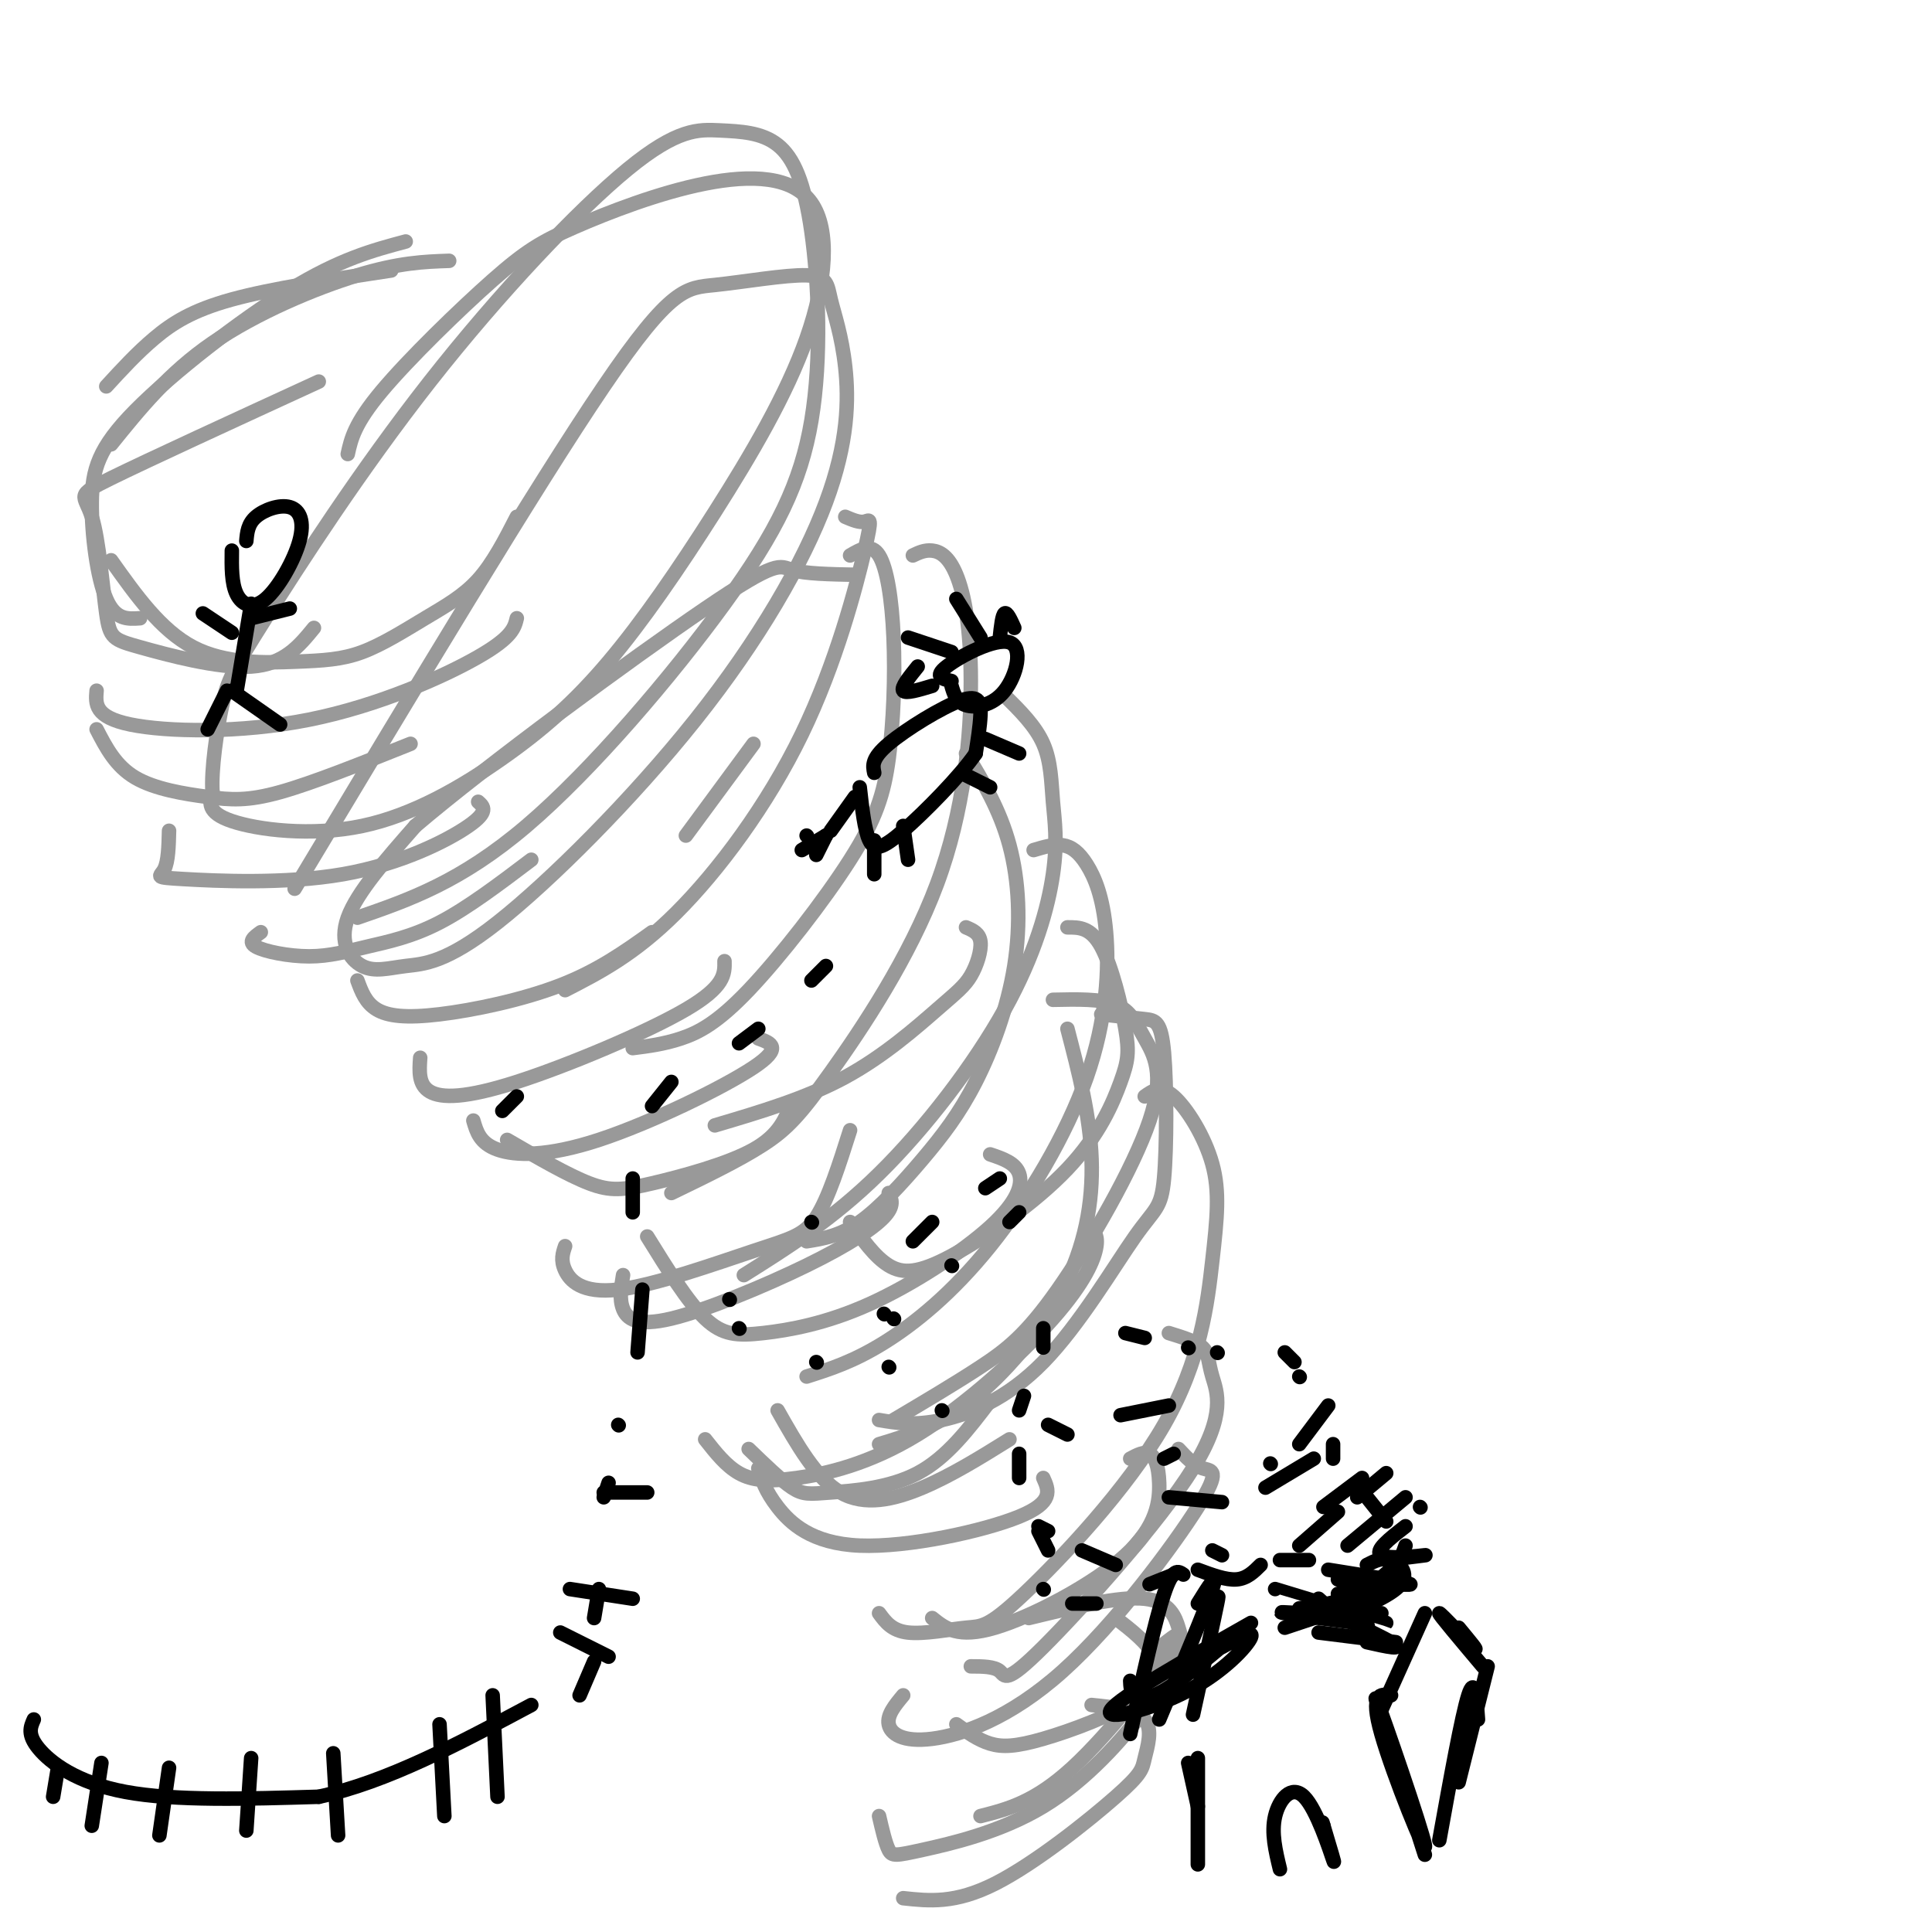 <svg viewBox='0 0 400 400' version='1.1' xmlns='http://www.w3.org/2000/svg' xmlns:xlink='http://www.w3.org/1999/xlink'><g fill='none' stroke='#999999' stroke-width='3' stroke-linecap='round' stroke-linejoin='round'><path d='M72,94c0.696,-3.153 1.393,-6.307 7,-13c5.607,-6.693 16.125,-16.926 23,-23c6.875,-6.074 10.107,-7.990 17,-11c6.893,-3.010 17.445,-7.114 27,-9c9.555,-1.886 18.112,-1.552 22,4c3.888,5.552 3.107,16.324 -1,28c-4.107,11.676 -11.539,24.257 -19,36c-7.461,11.743 -14.949,22.649 -22,31c-7.051,8.351 -13.663,14.146 -22,20c-8.337,5.854 -18.398,11.769 -29,14c-10.602,2.231 -21.743,0.780 -27,-1c-5.257,-1.780 -4.628,-3.890 -4,-6'/><path d='M44,164c-0.319,-4.527 0.884,-12.846 2,-18c1.116,-5.154 2.144,-7.145 9,-18c6.856,-10.855 19.538,-30.575 34,-49c14.462,-18.425 30.704,-35.554 41,-44c10.296,-8.446 14.648,-8.210 19,-8c4.352,0.210 8.705,0.393 12,3c3.295,2.607 5.532,7.638 7,18c1.468,10.362 2.167,26.056 0,39c-2.167,12.944 -7.199,23.139 -18,38c-10.801,14.861 -27.372,34.389 -41,46c-13.628,11.611 -24.314,15.306 -35,19'/><path d='M61,184c24.987,-41.659 49.974,-83.318 64,-104c14.026,-20.682 17.091,-20.386 23,-21c5.909,-0.614 14.660,-2.138 19,-2c4.340,0.138 4.267,1.939 5,5c0.733,3.061 2.271,7.383 3,14c0.729,6.617 0.648,15.531 -4,28c-4.648,12.469 -13.862,28.495 -27,45c-13.138,16.505 -30.200,33.489 -41,42c-10.800,8.511 -15.338,8.549 -19,9c-3.662,0.451 -6.447,1.314 -9,0c-2.553,-1.314 -4.872,-4.804 -3,-10c1.872,-5.196 7.936,-12.098 14,-19'/><path d='M86,171c14.821,-12.631 44.875,-34.708 60,-45c15.125,-10.292 15.321,-8.798 18,-8c2.679,0.798 7.839,0.899 13,1'/><path d='M156,154c0.000,0.000 -14.000,19.000 -14,19'/><path d='M175,107c1.467,0.625 2.935,1.250 4,1c1.065,-0.250 1.729,-1.376 0,6c-1.729,7.376 -5.850,23.255 -13,38c-7.150,14.745 -17.329,28.356 -26,37c-8.671,8.644 -15.836,12.322 -23,16'/><path d='M176,115c2.192,-1.284 4.384,-2.568 6,0c1.616,2.568 2.656,8.989 3,17c0.344,8.011 -0.007,17.614 -1,25c-0.993,7.386 -2.627,12.557 -8,21c-5.373,8.443 -14.485,20.158 -21,27c-6.515,6.842 -10.433,8.812 -14,10c-3.567,1.188 -6.784,1.594 -10,2'/><path d='M189,115c1.230,-0.585 2.461,-1.171 4,-1c1.539,0.171 3.388,1.098 5,5c1.612,3.902 2.987,10.780 3,22c0.013,11.220 -1.337,26.780 -7,42c-5.663,15.220 -15.640,30.098 -22,39c-6.360,8.902 -9.103,11.829 -14,15c-4.897,3.171 -11.949,6.585 -19,10'/><path d='M208,144c3.192,3.159 6.385,6.318 8,10c1.615,3.682 1.654,7.887 2,12c0.346,4.113 1.000,8.133 0,15c-1.000,6.867 -3.654,16.579 -10,28c-6.346,11.421 -16.385,24.549 -26,34c-9.615,9.451 -18.808,15.226 -28,21'/><path d='M214,176c2.091,-0.629 4.182,-1.258 6,-1c1.818,0.258 3.364,1.405 5,4c1.636,2.595 3.361,6.640 4,14c0.639,7.360 0.192,18.035 -4,30c-4.192,11.965 -12.129,25.221 -20,35c-7.871,9.779 -15.678,16.080 -22,20c-6.322,3.920 -11.161,5.460 -16,7'/><path d='M221,192c2.406,-0.010 4.811,-0.020 7,4c2.189,4.020 4.160,12.071 5,17c0.840,4.929 0.548,6.735 -1,11c-1.548,4.265 -4.353,10.989 -11,18c-6.647,7.011 -17.136,14.311 -24,18c-6.864,3.689 -10.104,3.768 -13,2c-2.896,-1.768 -5.448,-5.384 -8,-9'/><path d='M218,207c4.973,-0.109 9.946,-0.218 13,1c3.054,1.218 4.188,3.763 6,7c1.812,3.237 4.300,7.167 1,17c-3.300,9.833 -12.388,25.571 -19,35c-6.612,9.429 -10.746,12.551 -16,16c-5.254,3.449 -11.627,7.224 -18,11'/><path d='M228,210c3.369,0.371 6.738,0.742 9,1c2.262,0.258 3.418,0.403 4,7c0.582,6.597 0.590,19.646 0,26c-0.590,6.354 -1.777,6.012 -6,12c-4.223,5.988 -11.483,18.304 -19,26c-7.517,7.696 -15.291,10.770 -21,12c-5.709,1.230 -9.355,0.615 -13,0'/><path d='M237,227c1.653,-1.183 3.307,-2.365 6,0c2.693,2.365 6.426,8.278 8,14c1.574,5.722 0.988,11.253 0,20c-0.988,8.747 -2.378,20.711 -10,34c-7.622,13.289 -21.476,27.902 -29,35c-7.524,7.098 -8.718,6.680 -12,7c-3.282,0.320 -8.652,1.377 -12,1c-3.348,-0.377 -4.674,-2.189 -6,-4'/><path d='M242,276c2.846,0.876 5.691,1.751 7,3c1.309,1.249 1.080,2.871 2,6c0.920,3.129 2.989,7.767 -4,19c-6.989,11.233 -23.035,29.063 -31,37c-7.965,7.937 -7.847,5.982 -9,5c-1.153,-0.982 -3.576,-0.991 -6,-1'/><path d='M244,300c1.576,1.699 3.151,3.397 5,4c1.849,0.603 3.971,0.109 -1,8c-4.971,7.891 -17.033,24.167 -28,34c-10.967,9.833 -20.837,13.224 -27,14c-6.163,0.776 -8.618,-1.064 -9,-3c-0.382,-1.936 1.309,-3.968 3,-6'/><path d='M213,335c9.376,-2.277 18.751,-4.555 24,-4c5.249,0.555 6.371,3.942 7,6c0.629,2.058 0.765,2.788 0,5c-0.765,2.212 -2.432,5.908 -7,12c-4.568,6.092 -12.039,14.581 -21,20c-8.961,5.419 -19.413,7.767 -25,9c-5.587,1.233 -6.311,1.352 -7,0c-0.689,-1.352 -1.345,-4.176 -2,-7'/><path d='M226,353c4.636,0.466 9.273,0.931 11,3c1.727,2.069 0.545,5.740 0,8c-0.545,2.260 -0.455,3.108 -6,8c-5.545,4.892 -16.727,13.826 -25,18c-8.273,4.174 -13.636,3.587 -19,3'/><path d='M200,156c3.514,5.824 7.028,11.647 9,19c1.972,7.353 2.401,16.235 1,25c-1.401,8.765 -4.633,17.411 -8,24c-3.367,6.589 -6.868,11.120 -11,16c-4.132,4.880 -8.895,10.109 -13,13c-4.105,2.891 -7.553,3.446 -11,4'/><path d='M221,213c2.339,8.988 4.679,17.976 5,27c0.321,9.024 -1.375,18.083 -6,27c-4.625,8.917 -12.179,17.690 -19,23c-6.821,5.310 -12.911,7.155 -19,9'/><path d='M161,292c4.000,7.067 8.000,14.133 13,17c5.000,2.867 11.000,1.533 17,-1c6.000,-2.533 12.000,-6.267 18,-10'/><path d='M157,304c0.720,2.345 1.440,4.690 4,8c2.560,3.310 6.958,7.583 17,8c10.042,0.417 25.726,-3.024 33,-6c7.274,-2.976 6.137,-5.488 5,-8'/><path d='M155,300c3.345,3.238 6.690,6.476 9,8c2.310,1.524 3.583,1.333 8,1c4.417,-0.333 11.976,-0.810 18,-4c6.024,-3.190 10.512,-9.095 15,-15'/><path d='M129,264c-0.410,2.470 -0.820,4.941 0,7c0.820,2.059 2.869,3.707 10,2c7.131,-1.707 19.343,-6.767 28,-11c8.657,-4.233 13.759,-7.638 16,-10c2.241,-2.362 1.620,-3.681 1,-5'/><path d='M117,258c-0.490,1.445 -0.979,2.890 0,5c0.979,2.110 3.427,4.885 11,4c7.573,-0.885 20.270,-5.431 28,-8c7.730,-2.569 10.494,-3.163 13,-7c2.506,-3.837 4.753,-10.919 7,-18'/><path d='M105,236c6.292,3.655 12.583,7.310 17,9c4.417,1.690 6.958,1.417 13,0c6.042,-1.417 15.583,-3.976 21,-7c5.417,-3.024 6.708,-6.512 8,-10'/><path d='M98,232c0.685,2.351 1.369,4.702 5,6c3.631,1.298 10.208,1.542 21,-2c10.792,-3.542 25.798,-10.869 32,-15c6.202,-4.131 3.601,-5.065 1,-6'/><path d='M87,219c-0.196,2.798 -0.393,5.595 2,7c2.393,1.405 7.375,1.417 18,-2c10.625,-3.417 26.893,-10.262 35,-15c8.107,-4.738 8.054,-7.369 8,-10'/><path d='M74,203c0.851,2.310 1.702,4.619 4,6c2.298,1.381 6.042,1.833 13,1c6.958,-0.833 17.131,-2.952 25,-6c7.869,-3.048 13.435,-7.024 19,-11'/><path d='M54,193c-1.394,1.000 -2.788,2.000 -1,3c1.788,1.000 6.758,2.000 11,2c4.242,0.000 7.758,-1.000 12,-2c4.242,-1.000 9.212,-2.000 15,-5c5.788,-3.000 12.394,-8.000 19,-13'/><path d='M35,172c-0.080,3.196 -0.159,6.392 -1,8c-0.841,1.608 -2.442,1.627 4,2c6.442,0.373 20.927,1.100 33,-1c12.073,-2.100 21.735,-7.029 26,-10c4.265,-2.971 3.132,-3.986 2,-5'/><path d='M20,151c1.970,3.804 3.940,7.607 8,10c4.060,2.393 10.208,3.375 15,4c4.792,0.625 8.226,0.893 15,-1c6.774,-1.893 16.887,-5.946 27,-10'/><path d='M20,143c-0.232,2.732 -0.464,5.464 7,7c7.464,1.536 22.625,1.875 37,-1c14.375,-2.875 27.964,-8.964 35,-13c7.036,-4.036 7.518,-6.018 8,-8'/><path d='M107,107c-2.454,4.786 -4.908,9.572 -8,13c-3.092,3.428 -6.823,5.499 -11,8c-4.177,2.501 -8.800,5.433 -13,7c-4.200,1.567 -7.977,1.768 -14,2c-6.023,0.232 -14.292,0.495 -21,-3c-6.708,-3.495 -11.854,-10.747 -17,-18'/><path d='M65,130c-3.088,3.776 -6.175,7.551 -13,8c-6.825,0.449 -17.387,-2.429 -23,-4c-5.613,-1.571 -6.278,-1.833 -7,-7c-0.722,-5.167 -1.502,-15.237 -3,-20c-1.498,-4.763 -3.714,-4.218 4,-8c7.714,-3.782 25.357,-11.891 43,-20'/><path d='M29,128c-2.563,0.182 -5.126,0.364 -7,-4c-1.874,-4.364 -3.059,-13.273 -3,-20c0.059,-6.727 1.362,-11.273 9,-19c7.638,-7.727 21.611,-18.636 32,-25c10.389,-6.364 17.195,-8.182 24,-10'/><path d='M23,92c5.956,-7.378 11.911,-14.756 21,-21c9.089,-6.244 21.311,-11.356 30,-14c8.689,-2.644 13.844,-2.822 19,-3'/><path d='M22,80c3.178,-3.467 6.356,-6.933 10,-10c3.644,-3.067 7.756,-5.733 16,-8c8.244,-2.267 20.622,-4.133 33,-6'/><path d='M239,342c3.600,-2.978 7.200,-5.956 4,-1c-3.200,4.956 -13.200,17.844 -21,25c-7.800,7.156 -13.400,8.578 -19,10'/><path d='M231,335c3.335,2.590 6.670,5.180 8,8c1.330,2.820 0.656,5.869 -4,9c-4.656,3.131 -13.292,6.343 -19,8c-5.708,1.657 -8.488,1.759 -11,1c-2.512,-0.759 -4.756,-2.380 -7,-4'/><path d='M234,302c1.447,-0.770 2.893,-1.541 4,-1c1.107,0.541 1.874,2.392 2,6c0.126,3.608 -0.389,8.971 -7,15c-6.611,6.029 -19.317,12.722 -27,15c-7.683,2.278 -10.341,0.139 -13,-2'/><path d='M225,254c1.195,0.648 2.391,1.296 2,4c-0.391,2.704 -2.367,7.465 -9,15c-6.633,7.535 -17.922,17.844 -28,24c-10.078,6.156 -18.944,8.157 -25,9c-6.056,0.843 -9.302,0.526 -12,-1c-2.698,-1.526 -4.849,-4.263 -7,-7'/><path d='M205,239c2.615,0.882 5.230,1.765 6,4c0.770,2.235 -0.305,5.823 -6,11c-5.695,5.177 -16.011,11.944 -25,16c-8.989,4.056 -16.651,5.400 -22,6c-5.349,0.600 -8.385,0.457 -12,-3c-3.615,-3.457 -7.807,-10.229 -12,-17'/><path d='M200,192c1.391,0.592 2.781,1.183 3,3c0.219,1.817 -0.735,4.858 -2,7c-1.265,2.142 -2.841,3.384 -7,7c-4.159,3.616 -10.903,9.604 -19,14c-8.097,4.396 -17.549,7.198 -27,10'/></g>
<g fill='none' stroke='#000000' stroke-width='3' stroke-linecap='round' stroke-linejoin='round'><path d='M248,386c0.000,0.000 0.000,-22.000 0,-22'/><path d='M248,374c0.000,0.000 -2.000,-9.000 -2,-9'/><path d='M254,340c-4.844,4.044 -9.689,8.089 -13,10c-3.311,1.911 -5.089,1.689 -6,1c-0.911,-0.689 -0.956,-1.844 -1,-3'/><path d='M253,341c3.357,-1.863 6.714,-3.726 6,-2c-0.714,1.726 -5.500,7.042 -13,11c-7.500,3.958 -17.714,6.560 -16,4c1.714,-2.560 15.357,-10.280 29,-18'/><path d='M269,334c-2.500,-0.167 -5.000,-0.333 -3,0c2.000,0.333 8.500,1.167 15,2'/><path d='M271,334c0.000,0.000 14.000,-5.000 14,-5'/><path d='M269,333c4.167,-0.583 8.333,-1.167 12,-3c3.667,-1.833 6.833,-4.917 10,-8'/><path d='M291,320c-1.250,3.500 -2.500,7.000 -5,9c-2.500,2.000 -6.250,2.500 -10,3'/><path d='M269,320c0.000,0.000 8.000,-7.000 8,-7'/><path d='M276,302c0.000,0.000 0.000,-3.000 0,-3'/><path d='M263,303c0.000,0.000 0.100,0.100 0.1,0.1'/><path d='M243,326c0.000,0.000 -5.000,2.000 -5,2'/><path d='M227,332c0.000,0.000 -5.000,0.000 -5,0'/><path d='M216,329c0.000,0.000 0.100,0.100 0.1,0.1'/><path d='M217,317c0.000,0.000 -2.000,-1.000 -2,-1'/><path d='M266,337c0.000,0.000 15.000,-5.000 15,-5'/><path d='M283,324c1.600,-0.822 3.200,-1.644 5,-1c1.800,0.644 3.800,2.756 2,5c-1.800,2.244 -7.400,4.622 -13,7'/><path d='M288,351c-2.220,-0.304 -4.440,-0.607 -2,8c2.440,8.607 9.542,26.125 9,23c-0.542,-3.125 -8.726,-26.893 -10,-30c-1.274,-3.107 4.363,14.446 10,32'/><path d='M265,387c-0.911,-3.768 -1.821,-7.536 -1,-11c0.821,-3.464 3.375,-6.625 6,-4c2.625,2.625 5.321,11.036 6,13c0.679,1.964 -0.661,-2.518 -2,-7'/><path d='M274,378c-0.333,-1.167 -0.167,-0.583 0,0'/><path d='M298,381c2.333,-12.917 4.667,-25.833 6,-30c1.333,-4.167 1.667,0.417 2,5'/><path d='M302,369c0.000,0.000 6.000,-24.000 6,-24'/><path d='M307,345c-4.644,-5.511 -9.289,-11.022 -9,-11c0.289,0.022 5.511,5.578 7,7c1.489,1.422 -0.756,-1.289 -3,-4'/><path d='M295,334c0.000,0.000 -9.000,20.000 -9,20'/><path d='M273,331c1.917,1.750 3.833,3.500 6,4c2.167,0.500 4.583,-0.250 7,-1'/><path d='M277,330c0.000,0.000 8.000,-2.000 8,-2'/><path d='M279,320c0.000,0.000 12.000,-10.000 12,-10'/><path d='M281,310c0.000,0.000 6.000,-5.000 6,-5'/><path d='M274,312c0.000,0.000 8.000,-6.000 8,-6'/><path d='M253,322c0.000,0.000 -2.000,-1.000 -2,-1'/><path d='M261,324c-1.417,1.417 -2.833,2.833 -5,3c-2.167,0.167 -5.083,-0.917 -8,-2'/><path d='M262,308c0.000,0.000 10.000,-6.000 10,-6'/><path d='M269,299c0.000,0.000 6.000,-8.000 6,-8'/><path d='M269,285c0.000,0.000 0.100,0.100 0.1,0.1'/><path d='M287,323c4.489,-0.556 8.978,-1.111 8,-1c-0.978,0.111 -7.422,0.889 -9,0c-1.578,-0.889 1.711,-3.444 5,-6'/><path d='M287,315c0.000,0.000 -4.000,-5.000 -4,-5'/><path d='M253,311c0.000,0.000 -11.000,-1.000 -11,-1'/><path d='M231,324c0.000,0.000 -7.000,-3.000 -7,-3'/><path d='M217,321c0.000,0.000 -2.000,-4.000 -2,-4'/><path d='M211,306c0.000,0.000 0.000,-5.000 0,-5'/><path d='M211,292c0.000,0.000 1.000,-3.000 1,-3'/><path d='M216,279c0.000,0.000 0.000,-4.000 0,-4'/><path d='M233,276c0.000,0.000 4.000,1.000 4,1'/><path d='M242,291c0.000,0.000 -10.000,2.000 -10,2'/><path d='M221,297c0.000,0.000 -4.000,-2.000 -4,-2'/><path d='M195,292c0.000,0.000 0.100,0.100 0.1,0.1'/><path d='M184,283c0.000,0.000 0.100,0.100 0.1,0.1'/><path d='M183,272c0.000,0.000 0.100,0.100 0.1,0.1'/><path d='M189,257c0.000,0.000 4.000,-4.000 4,-4'/><path d='M204,246c0.000,0.000 3.000,-2.000 3,-2'/><path d='M211,251c0.000,0.000 -2.000,2.000 -2,2'/><path d='M197,262c0.000,0.000 0.100,0.100 0.1,0.1'/><path d='M185,273c0.000,0.000 0.100,0.100 0.1,0.1'/><path d='M169,282c0.000,0.000 0.100,0.100 0.1,0.1'/><path d='M153,275c0.000,0.000 0.100,0.100 0.1,0.1'/><path d='M151,269c0.000,0.000 0.100,0.100 0.1,0.1'/><path d='M168,253c0.000,0.000 0.100,0.100 0.1,0.1'/><path d='M241,302c0.000,0.000 2.000,-1.000 2,-1'/><path d='M245,326c-1.083,-0.750 -2.167,-1.500 -4,4c-1.833,5.500 -4.417,17.250 -7,29'/><path d='M248,332c2.167,-3.500 4.333,-7.000 3,-3c-1.333,4.000 -6.167,15.500 -11,27'/><path d='M251,335c0.833,-3.167 1.667,-6.333 1,-3c-0.667,3.333 -2.833,13.167 -5,23'/><path d='M264,329c11.494,3.506 22.988,7.012 23,7c0.012,-0.012 -11.458,-3.542 -12,-3c-0.542,0.542 9.845,5.155 13,7c3.155,1.845 -0.923,0.923 -5,0'/><path d='M273,338c0.000,0.000 16.000,2.000 16,2'/><path d='M277,327c7.667,0.667 15.333,1.333 15,1c-0.333,-0.333 -8.667,-1.667 -17,-3'/><path d='M265,323c0.000,0.000 6.000,0.000 6,0'/><path d='M252,280c0.000,0.000 0.100,0.100 0.1,0.1'/><path d='M246,279c0.000,0.000 0.100,0.100 0.1,0.1'/><path d='M268,282c0.000,0.000 -2.000,-2.000 -2,-2'/><path d='M294,312c0.000,0.000 0.100,0.100 0.1,0.1'/><path d='M181,160c-0.304,-1.476 -0.607,-2.952 3,-6c3.607,-3.048 11.125,-7.667 15,-9c3.875,-1.333 4.107,0.619 4,3c-0.107,2.381 -0.554,5.190 -1,8'/><path d='M202,156c-3.155,4.607 -10.542,12.125 -15,16c-4.458,3.875 -5.988,4.107 -7,2c-1.012,-2.107 -1.506,-6.554 -2,-11'/><path d='M204,153c0.000,0.000 7.000,3.000 7,3'/><path d='M199,160c0.000,0.000 6.000,3.000 6,3'/><path d='M181,174c0.000,0.000 0.000,7.000 0,7'/><path d='M187,171c0.000,0.000 1.000,7.000 1,7'/><path d='M197,141c-1.866,-0.429 -3.732,-0.858 -1,-3c2.732,-2.142 10.062,-5.997 13,-5c2.938,0.997 1.483,6.845 -1,10c-2.483,3.155 -5.995,3.616 -8,3c-2.005,-0.616 -2.502,-2.308 -3,-4'/><path d='M207,132c0.250,-2.333 0.500,-4.667 1,-5c0.500,-0.333 1.250,1.333 2,3'/><path d='M190,138c-1.750,2.167 -3.500,4.333 -3,5c0.500,0.667 3.250,-0.167 6,-1'/><path d='M203,132c0.000,0.000 -5.000,-8.000 -5,-8'/><path d='M197,135c0.000,0.000 -9.000,-3.000 -9,-3'/><path d='M177,165c0.000,0.000 -5.000,7.000 -5,7'/><path d='M171,173c0.000,0.000 -2.000,4.000 -2,4'/><path d='M171,173c0.000,0.000 -5.000,3.000 -5,3'/><path d='M167,173c0.000,0.000 0.100,0.100 0.1,0.1'/><path d='M51,112c0.158,-1.770 0.315,-3.540 2,-5c1.685,-1.460 4.896,-2.609 7,-2c2.104,0.609 3.100,2.978 2,7c-1.100,4.022 -4.296,9.698 -7,12c-2.704,2.302 -4.915,1.229 -6,-1c-1.085,-2.229 -1.042,-5.615 -1,-9'/><path d='M52,125c0.000,0.000 -3.000,18.000 -3,18'/><path d='M52,128c0.000,0.000 8.000,-2.000 8,-2'/><path d='M48,131c0.000,0.000 -6.000,-4.000 -6,-4'/><path d='M47,143c0.000,0.000 -4.000,8.000 -4,8'/><path d='M48,143c0.000,0.000 10.000,7.000 10,7'/><path d='M7,356c-0.689,1.556 -1.378,3.111 1,6c2.378,2.889 7.822,7.111 18,9c10.178,1.889 25.089,1.444 40,1'/><path d='M66,372c14.000,-3.000 29.000,-11.000 44,-19'/><path d='M102,351c0.000,0.000 1.000,21.000 1,21'/><path d='M91,357c0.000,0.000 1.000,19.000 1,19'/><path d='M69,363c0.000,0.000 1.000,17.000 1,17'/><path d='M52,364c0.000,0.000 -1.000,15.000 -1,15'/><path d='M35,366c0.000,0.000 -2.000,14.000 -2,14'/><path d='M21,365c0.000,0.000 -2.000,13.000 -2,13'/><path d='M12,366c0.000,0.000 -1.000,6.000 -1,6'/><path d='M116,338c0.000,0.000 10.000,5.000 10,5'/><path d='M118,329c0.000,0.000 13.000,2.000 13,2'/><path d='M125,309c0.000,0.000 9.000,0.000 9,0'/><path d='M120,351c0.000,0.000 3.000,-7.000 3,-7'/><path d='M123,335c0.000,0.000 1.000,-6.000 1,-6'/><path d='M125,310c0.000,0.000 1.000,-3.000 1,-3'/><path d='M128,295c0.000,0.000 0.100,0.100 0.1,0.1'/><path d='M132,280c0.000,0.000 1.000,-13.000 1,-13'/><path d='M131,251c0.000,0.000 0.000,-7.000 0,-7'/><path d='M135,229c0.000,0.000 4.000,-5.000 4,-5'/><path d='M153,216c0.000,0.000 4.000,-3.000 4,-3'/><path d='M168,203c0.000,0.000 3.000,-3.000 3,-3'/><path d='M104,230c0.000,0.000 3.000,-3.000 3,-3'/></g>
</svg>